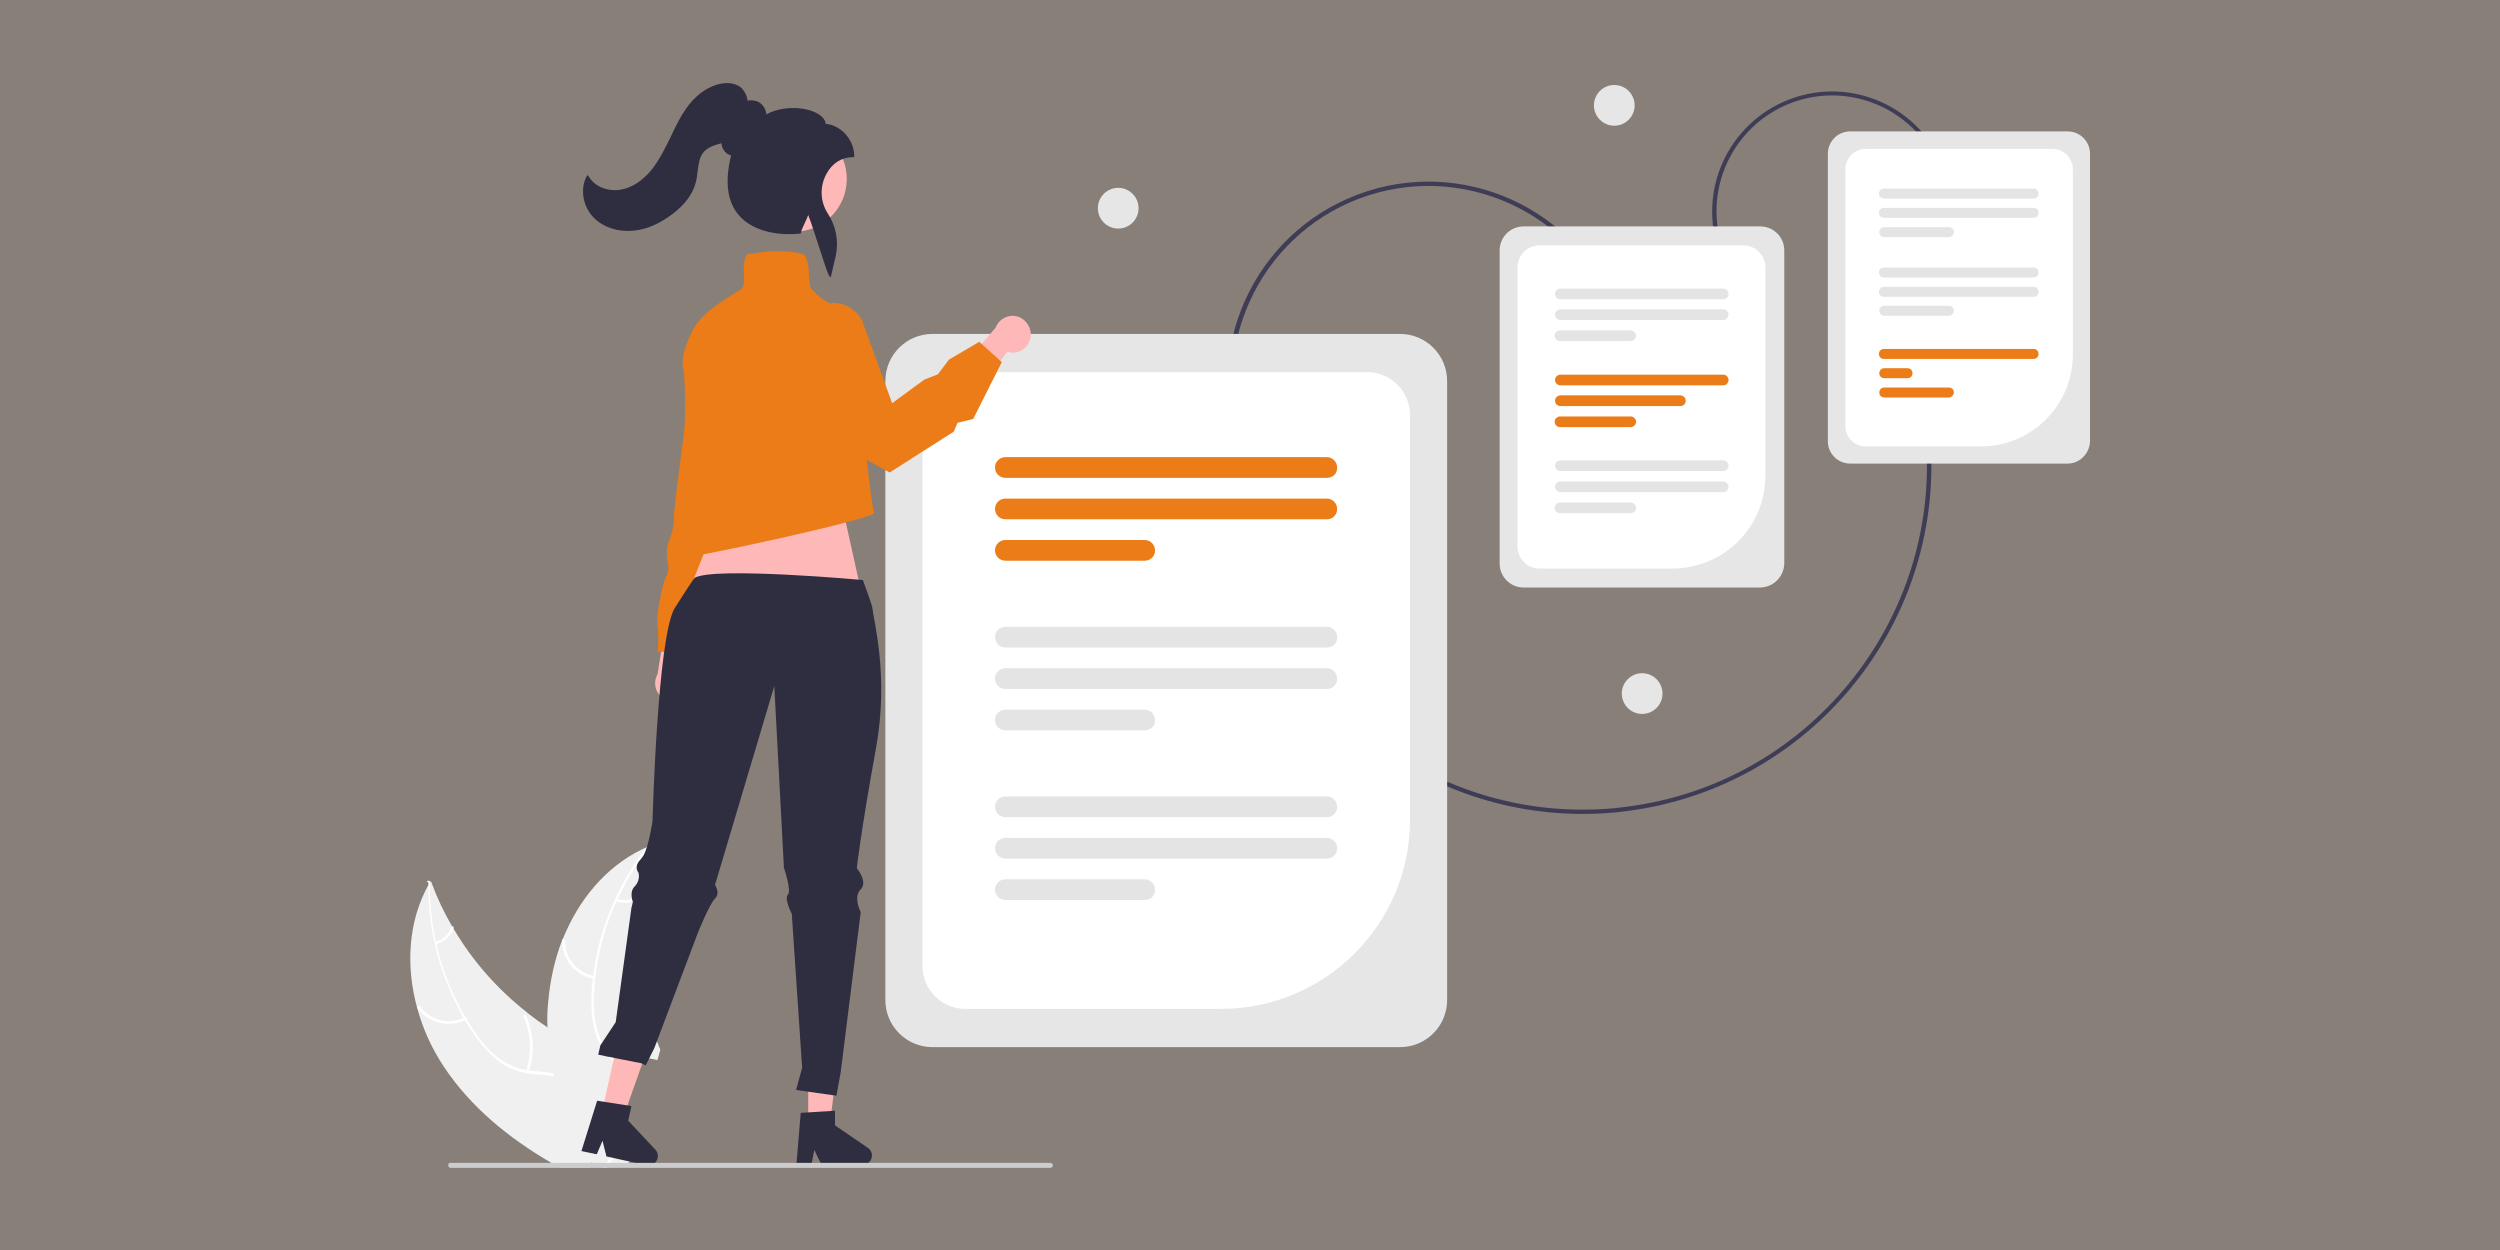 <?xml version="1.0" encoding="utf-8"?>
<!-- Generator: Adobe Illustrator 28.3.0, SVG Export Plug-In . SVG Version: 6.00 Build 0)  -->
<svg version="1.1" id="katman_1" xmlns="http://www.w3.org/2000/svg" xmlns:xlink="http://www.w3.org/1999/xlink" x="0px" y="0px"
	 viewBox="0 0 700 350" style="enable-background:new 0 0 700 350;" xml:space="preserve">
<rect x="0" y="0" width="700" height="350" fill="#808080" stroke="none"/>
<style type="text/css">
	.st0{opacity:7.000000e-02;fill:#EC7C18;enable-background:new    ;}
	.st1{fill:#3F3D56;}
	.st2{fill:#E6E6E6;}
	.st3{fill:#FFFFFF;}
	.st4{fill:#E4E4E4;}
	.st5{fill:#EC7C18;}
	.st6{fill:#FFB8B8;}
	.st7{fill:#F0F0F0;}
	.st8{fill:#2F2E41;}
	.st9{fill:#CCCCCC;}
</style>
<rect class="st0" width="700" height="350"/>
<g>
	<path class="st1" d="M443.1,227.9c-48.4,0-90.5-36.1-96.7-85.3l1.2-0.2c6.2,48.6,47.7,84.3,95.5,84.3c4.1,0,8.1-0.2,12.2-0.8
		c52.7-6.6,90.1-54.9,83.5-107.6l1.2-0.2c6.8,53.4-31.2,102.2-84.5,109C451.3,227.7,447.1,227.9,443.1,227.9z"/>
	<path class="st1" d="M481.6,71.1c-6.6-17.4,2.2-36.7,19.5-43.3c17.4-6.6,36.7,2.2,43.3,19.5l-1.1,0.4c-6.3-16.7-25-25.2-41.7-18.9
		s-25.2,25-18.9,41.7L481.6,71.1z"/>
	<path class="st2" d="M579,129.8h-61c-3.4,0-6.2-2.8-6.2-6.2V43c0-3.4,2.8-6.2,6.2-6.2h61c3.4,0,6.2,2.8,6.2,6.2v80.6
		C585.1,127,582.3,129.8,579,129.8z"/>
	<path class="st3" d="M554.8,125h-32.4c-3.2,0-5.7-2.6-5.7-5.7V47.4c0-3.2,2.6-5.7,5.7-5.7h52.3c3.2,0,5.7,2.6,5.7,5.7v51.8
		C580.4,113.5,568.9,124.9,554.8,125z"/>
	<path class="st4" d="M569.4,77.7h-41.9c-0.8,0-1.4-0.6-1.4-1.4s0.6-1.4,1.4-1.4h41.9c0.8,0,1.4,0.6,1.4,1.4
		C570.8,77.1,570.2,77.7,569.4,77.7z"/>
	<path class="st4" d="M569.4,83.1h-41.9c-0.8,0-1.4-0.6-1.4-1.4s0.6-1.4,1.4-1.4h41.9c0.8,0,1.4,0.6,1.4,1.4
		C570.8,82.5,570.2,83.1,569.4,83.1L569.4,83.1z"/>
	<path class="st4" d="M545.7,88.4h-18.1c-0.8,0-1.4-0.6-1.4-1.4s0.6-1.4,1.4-1.4h18.1c0.8,0,1.4,0.6,1.4,1.4
		C547,87.8,546.4,88.4,545.7,88.4L545.7,88.4z"/>
	<path class="st4" d="M569.4,55.6h-41.9c-0.8,0-1.4-0.6-1.4-1.4s0.6-1.4,1.4-1.4l0,0h41.9c0.8,0,1.4,0.6,1.4,1.4
		C570.8,55,570.2,55.6,569.4,55.6L569.4,55.6z"/>
	<path class="st4" d="M569.4,61h-41.9c-0.8,0-1.4-0.6-1.4-1.4s0.6-1.4,1.4-1.4h41.9c0.8,0,1.4,0.6,1.4,1.4
		C570.8,60.4,570.2,61,569.4,61L569.4,61z"/>
	<path class="st4" d="M545.7,66.4h-18.1c-0.8,0-1.4-0.6-1.4-1.4s0.6-1.4,1.4-1.4h18.1c0.8,0,1.4,0.6,1.4,1.4
		C547,65.8,546.4,66.4,545.7,66.4z"/>
	<path class="st5" d="M569.4,100.5h-41.9c-0.8,0-1.4-0.6-1.4-1.4s0.6-1.4,1.4-1.4h41.9c0.8,0,1.4,0.6,1.4,1.4
		C570.8,99.9,570.2,100.5,569.4,100.5z"/>
	<path class="st5" d="M534.1,105.9h-6.5c-0.8,0-1.4-0.6-1.4-1.4s0.6-1.4,1.4-1.4h6.5c0.8,0,1.4,0.6,1.4,1.4S534.9,105.9,534.1,105.9
		L534.1,105.9L534.1,105.9z"/>
	<path class="st5" d="M545.7,111.3h-18.1c-0.8,0-1.4-0.6-1.4-1.4s0.6-1.4,1.4-1.4h18.1c0.8,0,1.4,0.6,1.4,1.4
		C547,110.7,546.4,111.3,545.7,111.3z"/>
	<path class="st1" d="M347.3,127.1c-11-29.1,3.7-61.6,32.8-72.6c29.1-11,61.6,3.7,72.6,32.8l-1.1,0.4c-10.8-28.4-42.6-42.8-71-32.1
		s-42.8,42.6-32.1,71c0,0,0,0,0,0.1L347.3,127.1z"/>
	<circle class="st2" cx="452" cy="29.5" r="5.7"/>
	<circle class="st2" cx="459.8" cy="194.2" r="5.7"/>
	<circle class="st2" cx="313.1" cy="58.3" r="5.7"/>
	<path class="st2" d="M392,293.2H261.1c-7.3,0-13.2-5.9-13.2-13.2V106.7c0-7.3,5.9-13.2,13.2-13.2H392c7.3,0,13.2,5.9,13.2,13.2V280
		C405.2,287.3,399.3,293.2,392,293.2z"/>
	<path class="st3" d="M342,282.5h-71.7c-6.6,0-12-5.4-12-12V116.2c0-6.6,5.4-12,12-12h112.5c6.6,0,12,5.4,12,12v113.4
		C394.8,258.8,371.1,282.4,342,282.5z"/>
	<path class="st5" d="M371.6,133.8h-90.1c-1.6,0-2.9-1.3-2.9-2.9s1.3-2.9,2.9-2.9l0,0h90c1.6,0,2.9,1.3,2.9,2.9
		C374.5,132.5,373.2,133.8,371.6,133.8L371.6,133.8z"/>
	<path class="st5" d="M371.6,145.4h-90.1c-1.6,0-2.9-1.3-2.9-2.9s1.3-2.9,2.9-2.9h90c1.6,0,2.9,1.3,2.9,2.9S373.2,145.4,371.6,145.4
		z"/>
	<path class="st5" d="M320.5,157h-39c-1.6,0-2.9-1.3-2.9-2.9c0-1.6,1.3-2.9,2.9-2.9h39c1.6,0,2.9,1.3,2.9,2.9
		C323.5,155.6,322.2,157,320.5,157L320.5,157z"/>
	<path class="st4" d="M371.6,181.3h-90.1c-1.6,0-2.9-1.3-2.9-2.9c0-1.6,1.3-2.9,2.9-2.9l0,0h90c1.6,0,2.9,1.3,2.9,2.9
		C374.5,180,373.2,181.3,371.6,181.3L371.6,181.3z"/>
	<path class="st4" d="M371.6,192.9h-90.1c-1.6,0-2.9-1.3-2.9-2.9s1.3-2.9,2.9-2.9h90c1.6,0,2.9,1.3,2.9,2.9S373.2,192.9,371.6,192.9
		z"/>
	<path class="st4" d="M320.5,204.5h-39c-1.6,0-2.9-1.3-2.9-2.9c0-1.6,1.3-2.9,2.9-2.9h39c1.6,0,2.9,1.3,2.9,2.9
		C323.5,203.2,322.2,204.5,320.5,204.5L320.5,204.5z"/>
	<path class="st4" d="M371.6,228.8h-90.1c-1.6,0-2.9-1.3-2.9-2.9c0-1.6,1.3-2.9,2.9-2.9l0,0h90c1.6,0,2.9,1.3,2.9,2.9
		C374.5,227.4,373.2,228.8,371.6,228.8L371.6,228.8z"/>
	<path class="st4" d="M371.6,240.4h-90.1c-1.6,0-2.9-1.3-2.9-2.9s1.3-2.9,2.9-2.9h90c1.6,0,2.9,1.3,2.9,2.9S373.2,240.4,371.6,240.4
		z"/>
	<path class="st4" d="M320.5,252h-39c-1.6,0-2.9-1.3-2.9-2.9s1.3-2.9,2.9-2.9h39c1.6,0,2.9,1.3,2.9,2.9
		C323.5,250.7,322.2,252,320.5,252z"/>
	<path class="st2" d="M492.8,164.5h-66.2c-3.7,0-6.7-3-6.7-6.7V70.1c0-3.7,3-6.7,6.7-6.7h66.3c3.7,0,6.7,3,6.7,6.7v87.7
		C499.5,161.5,496.5,164.5,492.8,164.5z"/>
	<path class="st3" d="M468.2,159.2h-37.1c-3.5,0-6.2-2.8-6.2-6.2V74.9c0-3.5,2.8-6.2,6.2-6.2h57c3.5,0,6.2,2.8,6.2,6.2v58.2
		C494.4,147.5,482.7,159.2,468.2,159.2z"/>
	<path class="st4" d="M482.5,83.8h-45.6c-0.8,0-1.5-0.7-1.5-1.5s0.7-1.5,1.5-1.5l0,0h45.6c0.8,0,1.5,0.7,1.5,1.5
		S483.3,83.8,482.5,83.8L482.5,83.8z"/>
	<path class="st4" d="M482.5,89.6h-45.6c-0.8,0-1.5-0.7-1.5-1.5s0.7-1.5,1.5-1.5h45.6c0.8,0,1.5,0.7,1.5,1.5
		C483.9,89,483.3,89.6,482.5,89.6z"/>
	<path class="st4" d="M456.6,95.5h-19.8c-0.8,0-1.5-0.7-1.5-1.5s0.7-1.5,1.5-1.5h19.8c0.8,0,1.5,0.7,1.5,1.5
		C458.1,94.9,457.4,95.5,456.6,95.5z"/>
	<path class="st5" d="M482.5,107.9h-45.6c-0.8,0-1.5-0.7-1.5-1.5s0.7-1.5,1.5-1.5l0,0h45.6c0.8,0,1.5,0.7,1.5,1.5
		C484,107.2,483.3,107.9,482.5,107.9L482.5,107.9z"/>
	<path class="st5" d="M470.5,113.7h-33.6c-0.8,0-1.5-0.7-1.5-1.5s0.7-1.5,1.5-1.5h33.6c0.8,0,1.5,0.7,1.5,1.5
		C472,113.1,471.3,113.7,470.5,113.7z"/>
	<path class="st5" d="M456.6,119.6h-19.8c-0.8,0-1.5-0.7-1.5-1.5s0.7-1.5,1.5-1.5h19.8c0.8,0,1.5,0.7,1.5,1.5
		S457.4,119.6,456.6,119.6z"/>
	<path class="st4" d="M482.5,131.9h-45.6c-0.8,0-1.5-0.7-1.5-1.5s0.7-1.5,1.5-1.5l0,0h45.6c0.8,0,1.5,0.7,1.5,1.5
		C484,131.3,483.3,131.9,482.5,131.9L482.5,131.9z"/>
	<path class="st4" d="M482.5,137.8h-45.6c-0.8,0-1.5-0.7-1.5-1.5s0.7-1.5,1.5-1.5h45.6c0.8,0,1.5,0.7,1.5,1.5
		S483.3,137.8,482.5,137.8z"/>
	<path class="st4" d="M456.6,143.7h-19.8c-0.8,0-1.5-0.7-1.5-1.5s0.7-1.5,1.5-1.5h19.8c0.8,0,1.5,0.7,1.5,1.5
		S457.4,143.7,456.6,143.7z"/>
	<path class="st6" d="M192.4,194.7c1.9-2.1,1.8-5.3-0.3-7.2c-0.2-0.2-0.5-0.4-0.7-0.5l4.2-17.7l-8.9,3.2l-2.6,16.3
		c-1.4,2.5-0.5,5.6,2,7C188.1,196.9,190.8,196.4,192.4,194.7L192.4,194.7z"/>
	<path class="st5" d="M213.8,120.3l-3.6,9.2c0,0,1.6,9.2-1,11.2s-1.6,2-1.6,3.6c-0.2,2.2-1.3,4.3-3.1,5.6
		c-2,1.6-11.2,32.6-11.2,32.6h-9.2c0.3-2.4,0.3-4.8,0-7.1c-0.5-3.6,1.6-12.8,2.6-14.3c1-1.6,0-3.6,0-6.6c0-3.1,2-4.6,2-9.7
		c0-5.1,6.1-44.9,5.6-49.5s5.1-8.7,5.1-8.7h5.1L213.8,120.3z"/>
	<polygon class="st6" points="235.4,139.8 243.8,177.7 189.4,174.3 204.2,137.1 	"/>
	<path class="st7" d="M116.8,282.2c1.6,5.9,4.1,11.4,7.5,16.5c7.5,11.3,18.1,19.9,29.9,26.8c0.8,0.5,1.6,1,2.5,1.4h8.3l0.3-0.7l0,0
		l0.4-0.8l0.1-0.1v0.1l0.3,1.4h4.1c0.4-0.5,0.7-1,1-1.4c0.5-0.7,0.9-1.4,1.4-2.1c0.8-1.3,1.4-2.6,2-3.9c0.1-0.1,0.1-0.3,0.2-0.5
		l-0.3-0.3l1.1-4.9l-2.3-0.4l2.5-7.6c-0.1-0.3-0.2-0.5-0.3-0.8c-1.4-3.5-4-6.1-7.1-8.3c-3.2-2.3-6.9-4.1-10.2-6
		c-1.6-0.9-3.2-1.9-4.7-2.8l0,0c-2-1.3-3.8-2.6-5.7-4.1c-0.1,0-0.1-0.1-0.1-0.1l-0.1-0.1c-8.2-6.4-15.2-14.3-20.5-23.3l0,0l0,0
		c-0.2-0.3-0.4-0.6-0.5-0.8l0,0c-2.2-3.8-4.1-7.7-5.6-11.8l0,0c-0.1-0.3-0.2-0.6-0.4-0.9c-0.2,0.2-0.3,0.5-0.5,0.8l0,0l0,0
		C114.2,258,113.6,270.6,116.8,282.2z"/>
	<path class="st3" d="M120,247.6c-0.1,5.6,0.5,11.1,1.7,16.5c0.5,2.5,1.2,4.9,2,7.3c1.6,4.7,3.6,9.2,6,13.5c0.1,0.2,0.3,0.5,0.4,0.7
		l0,0c1.1,1.8,2.2,3.5,3.5,5.2c1.9,2.6,4.2,5,6.8,6.9c2.2,1.4,4.6,2.4,7.2,2.8c0.5,0.1,1,0.2,1.5,0.2c2,0.2,4,0.3,6,0.7
		c1,0.2,2,0.5,2.9,0.9c3.2,1.5,4.9,4.6,5.7,7.8c0.1,0.6,0.2,1.1,0.3,1.7c0.7,4.4-0.1,9.1,0.3,13.6c0.1,0.5,0.1,1,0.2,1.4h0.4
		l0.3-0.7l0,0c0-0.2-0.1-0.5-0.1-0.8c-0.1-2.2-0.2-4.4-0.1-6.6c0-1,0.1-2,0-3c0-0.8-0.1-1.6-0.1-2.4l0,0c-0.1-0.5-0.1-1-0.2-1.4
		c-0.2-1.5-0.5-2.9-1.1-4.3c-1.1-2.9-3.3-5.3-6.2-6.4c-0.9-0.3-1.7-0.6-2.7-0.7c-2-0.4-4.1-0.5-6.1-0.7c-0.2,0-0.4-0.1-0.7-0.1
		c-0.3-0.1-0.5-0.1-0.8-0.1c-2.6-0.5-5.2-1.6-7.3-3.2c-2.6-2-4.8-4.4-6.6-7.1c-1-1.4-1.9-2.9-2.8-4.3l0,0l0,0
		c-0.1-0.1-0.1-0.1-0.1-0.2l0,0c-3.7-6.3-6.5-13.3-8.1-20.5c-0.1-0.2-0.1-0.5-0.2-0.8c-1.1-5.2-1.7-10.5-1.6-15.8l0,0
		c0-0.2,0-0.5,0-0.7c0-0.5-0.8-0.6-0.8-0.1C120,247.1,120,247.4,120,247.6L120,247.6L120,247.6z"/>
	<path class="st3" d="M130.5,285.5c-4.7,2.4-10.5,1-13.6-3.2c-0.3-0.4,0.4-0.9,0.7-0.5c2.9,4,8.3,5.3,12.6,3
		C130.7,284.5,131,285.3,130.5,285.5z"/>
	<path class="st3" d="M147.3,299.9c1.7-5,1.4-10.4-0.7-15.2c-0.2-0.5,0.5-0.8,0.7-0.3c2.2,5,2.5,10.6,0.7,15.8
		C147.9,300.7,147.2,300.4,147.3,299.9L147.3,299.9z"/>
	<path class="st3" d="M122.1,263.6c2-0.5,3.6-2,4.2-4c0.2-0.5,0.9-0.2,0.7,0.3c-0.7,2.2-2.5,3.8-4.7,4.4c-0.2,0.1-0.4,0-0.5-0.2
		C121.8,264,122,263.7,122.1,263.6L122.1,263.6z"/>
	<path class="st7" d="M153.3,287.9L153.3,287.9c0.2,4.3,0.7,8.6,1.6,12.7l0,0c0.1,0.3,0.1,0.6,0.2,0.8c1.4,6.5,3.5,12.8,6,18.9
		c0.7,1.7,1.4,3.4,2.2,5.1c0.2,0.5,0.4,1,0.7,1.4h0.9l0.3-0.7l0,0l0.4-0.8l0.1-0.1v0.1l0.3,1.4h8.6l1.7-1.4l2.4-2.1l-3.4-3.7
		l-0.5-0.6l-0.1-0.1l-0.3-0.3l1.1-4.9l-2.3-0.4l2.5-7.6l1.2-3.6l0.3-0.9l1.7-5.3l5.2,1l0.8-2.9c-1.6-3.6-2.8-7.2-3.8-11v-0.1
		c-2.7-10.1-3.5-20.7-2.4-31.1l0,0c0.1-0.4,0.1-0.7,0.1-1l0,0c0.5-4.3,1.4-8.6,2.6-12.8c0.1-0.3,0.2-0.6,0.3-1
		c-0.3,0.1-0.5,0.2-0.8,0.4l0,0l0,0c-0.4,0.2-0.9,0.4-1.3,0.6c-10.2,5-17.7,14.3-22,25c0,0,0,0.1-0.1,0.1c-2.2,5.6-3.5,11.6-4,17.6
		C153.2,283.2,153.2,285.5,153.3,287.9z"/>
	<path class="st3" d="M168.8,327h1c0.3-0.5,0.6-1,1-1.4c0.5-0.7,1-1.4,1.6-2.1c0.5-0.6,1-1.2,1.4-1.8c0.5-0.6,1-1.3,1.4-1.9
		l-0.5-0.6c-0.1,0.1-0.2,0.2-0.3,0.4c-1.6,2-3.2,4-4.6,6C169.4,326,169.1,326.4,168.8,327z"/>
	<path class="st3" d="M181.7,237.5c-0.2,0.2-0.3,0.4-0.5,0.6c-1.1,1.5-2.3,3.1-3.3,4.7c-1.9,2.8-3.5,5.8-4.9,8.9
		c-0.1,0.2-0.2,0.5-0.4,0.7c-3.1,6.7-5,13.9-5.9,21.2c0,0.1,0,0.1,0,0.2c-0.2,1.7-0.3,3.4-0.4,5.2c-0.2,3.2,0.1,6.5,1,9.6
		c0.1,0.4,0.2,0.8,0.4,1.2c0.4,1,0.8,1.9,1.3,2.8c0.4,0.7,0.8,1.3,1.3,1.9c0.3,0.4,0.6,0.7,0.9,1.1c0.2,0.2,0.4,0.4,0.5,0.6
		c0.2,0.1,0.3,0.3,0.5,0.5c1.6,1.6,3.4,3,4.9,4.7l-0.3,0.9c-1.4-1.8-3.2-3.3-4.9-4.8c-1-1-2-2-2.8-3.2c-0.1-0.2-0.2-0.3-0.3-0.5
		c-0.5-0.8-1-1.7-1.4-2.6c-0.2-0.5-0.4-0.9-0.5-1.4c-1-3.1-1.4-6.3-1.3-9.6c0-2.1,0.1-4.1,0.4-6.2c0-0.3,0.1-0.5,0.1-0.8
		c0.6-4.9,1.7-9.8,3.3-14.4c2-5.9,4.8-11.6,8.3-16.9c1-1.5,2-3,3.1-4.4c0.1-0.2,0.3-0.4,0.5-0.6C181.4,236.5,182,237.1,181.7,237.5z
		"/>
	<path class="st3" d="M166.3,274.1c-5.2-0.9-9-5.5-8.9-10.8c0-0.2,0.2-0.4,0.4-0.4s0.4,0.2,0.4,0.4c-0.1,4.9,3.5,9.2,8.3,10
		C167,273.4,166.8,274.2,166.3,274.1L166.3,274.1z"/>
	<path class="st3" d="M171,295.7c4.3-2.9,7.4-7.4,8.5-12.5c0.1-0.5,0.9-0.3,0.8,0.2c-1.2,5.3-4.4,9.9-8.9,13
		C171,296.7,170.6,296,171,295.7L171,295.7z"/>
	<path class="st3" d="M172.7,251.6c1.9,0.8,4.1,0.5,5.7-0.7c0.4-0.3,0.8,0.4,0.4,0.7c-1.9,1.3-4.3,1.6-6.3,0.7
		c-0.2-0.1-0.4-0.3-0.3-0.5C172.3,251.6,172.6,251.5,172.7,251.6L172.7,251.6z"/>
	<polygon class="st6" points="226.3,314.6 232.4,314.6 235.3,291 226.3,291 	"/>
	<path class="st8" d="M224.2,311.6l9.6-0.6v4.1l9.2,6.3c1.2,0.8,1.5,2.4,0.7,3.6c-0.5,0.7-1.3,1.1-2.2,1.1H230l-2-4.1l-0.8,4.1H223
		L224.2,311.6z"/>
	<polygon class="st6" points="168.5,311.6 174.5,312.9 182.4,290.5 173.6,288.6 	"/>
	<path class="st8" d="M167.2,308.2l9.6,1.5l-0.9,4.1l7.6,8.1c1,1,0.9,2.7-0.1,3.7c-0.6,0.6-1.5,0.8-2.3,0.7l-11.3-2.5l-1.1-4.4
		l-1.6,3.8l-4.3-0.9L167.2,308.2z"/>
	<path class="st9" d="M125.5,326.3c0,0.4,0.3,0.7,0.7,0.7l0,0h167.9c0.4,0,0.7-0.3,0.7-0.7s-0.3-0.7-0.7-0.7l0,0H126.3
		C125.8,325.5,125.5,325.8,125.5,326.3L125.5,326.3z"/>
	<path class="st8" d="M245.3,209.4c-4.3,23.6-5.4,33.7-5.4,33.7s3.2,3.8,1.1,5.9c-2.2,2.2,0,6.4,0,6.4l-5.6,44.8l-1.2,6.6l-11.3-1.6
		l1.7-6.2l-2.9-43.1c0,0-2.2-4.3-1.1-5.4c1.1-1.1-1.1-7.5-1.1-7.5l-2.7-50.9l-16.6,55.7c0,0,1.6,2.2,0,3.8s-4.8,9.6-4.8,9.6
		l-12.2,32.3l-2.4,4.8l-1.3-0.6l-5.6-1.1l-1-0.2L171,296l-1.2-0.2l-0.4-0.1l-1.9-0.4l0.6-2.6l4.3-6.5l4.4-32l0.2-0.8l0.2-0.9
		c0,0-1.1-2.7,0.5-4.3c1-1,1.4-2.4,1.1-3.8c-0.1-0.1-0.1-0.1-0.1-0.2c-0.2-0.2-0.3-0.5-0.4-0.9c-0.1-0.7,0-1.6,1.1-2.7
		c0.3-0.3,0.5-0.7,0.8-1.1c1.6-3.1,2.5-9.6,2.5-9.6s1.4-51.7,6.2-59.6c0.2-0.4,5.3-8.3,5.6-8.5c5.3-3.2,47.1,0.6,47.1,0.6
		s2.5,6.8,2.6,7.5C244.7,174.2,248.9,189.4,245.3,209.4z"/>
	<path class="st6" d="M288.6,94.3c-0.4,2.8-2.9,4.8-5.7,4.4c-0.3-0.1-0.6-0.1-0.9-0.2l-10.8,14.7l-3.2-8.9l10.8-12.6
		c1-2.6,4-4,6.6-2.9C287.5,89.7,288.9,92,288.6,94.3L288.6,94.3z"/>
	<path class="st5" d="M189.7,156.4c-1,0-1.6-0.2-1.8-0.6c-0.3-0.6,0.2-1.4,0.9-2.3c0.5-0.6,0.8-1.3,1.1-2c0.4-1.6,3-40.4,1.4-48.2
		c-0.4-1.8-0.1-4.1,0.9-6.8c2.6-7.5,6.3-9.8,13.5-14.4c0.6-0.4,1.2-0.8,1.9-1.2c0.8-0.5,0.8-2.3,0.7-4.1c-0.1-2-0.1-4.2,0.9-5.5
		l0.1-0.1h0.1c2.5-0.5,10.6-1.6,15.5,0h0.1l0.1,0.1c1.1,1.1,1.3,3.4,1.4,5.5c0.1,1.8,0.2,3.4,0.8,4.2c5,5.6,10.6,5.4,10.7,5.4h0.3
		v0.3c2.2,22,5.6,55.3,6.4,56.6c0.1,0.1,0.1,0.3,0,0.4C243.5,145.6,193.5,156.4,189.7,156.4z"/>
	<circle class="st6" cx="222.3" cy="50.1" r="14.8"/>
	<path class="st8" d="M232.1,77.1c-0.7-1-4.3-13.2-5.8-16.9c-0.2,0.8-1.9,4-2,4.8v0.3l-0.3,0.1c-0.5,0.1-11.3,1.4-17-5
		c-3.4-3.8-4.1-9.5-2.3-16.9c-0.4-0.1-0.7-0.2-1-0.4c-1-0.7-1.6-1.8-1.7-3l-0.3,0.1c-1.6,0.4-3.4,1-4.6,2.3
		c-1.3,1.4-1.5,3.5-1.8,5.6c-0.1,1-0.2,2-0.5,3c-0.8,3.2-3,6.2-6.6,8.9c-3.6,2.7-7.3,4.3-11,4.6c-4.3,0.4-8.4-1-11.1-3.8
		c-2.9-3.1-3.7-7.8-1.9-11.3l0.3-0.5l0.4,0.5c1.7,2.8,5.3,4.2,8.9,3.6c3.1-0.5,6.1-2.5,8.6-5.5c2.2-2.8,3.8-6,5.3-9.1
		c1.5-3.2,3.1-6.5,5.3-9.3c2.6-3.2,5.7-5.2,9-5.8c2.3-0.4,4.4,0.1,5.7,1.3c0.9,1,1.5,2.2,1.6,3.5c0.8-0.2,1.6-0.1,2.5,0.1
		c1.6,0.6,2.6,2,2.8,3.7c4.7-2.5,11-2.1,14.3-0.2c1.4,0.8,2.2,1.8,2.3,2.9c3.8,0.2,8,4,8,9.2V44h-0.4c-3.1,0-5.8,1.7-7.4,4.7
		c-1.9,3.5-1.8,7.7,0.4,11.1c2.3,3.5,3.1,7.8,2.2,11.9l-1.4,6L232.1,77.1z"/>
	<path class="st5" d="M249.1,132.3l-9.8-5.4c-17-11.8-21.1-21.1-21.7-26.9c-0.5-6.2,2.7-9.5,2.9-9.6l0.1-0.1l8.8-4.5
		c4.4-2.2,9.6-0.5,11.9,3.8c0.2,0.3,0.3,0.7,0.4,1l8.1,22.3l9-6.6l3.8-1.5l3.1-4.1l8.5-5l6.3,5.7l-8,15.9l-4.4,1.1l-1,2.4l-0.1,0.1
		L249.1,132.3z"/>
</g>
</svg>
